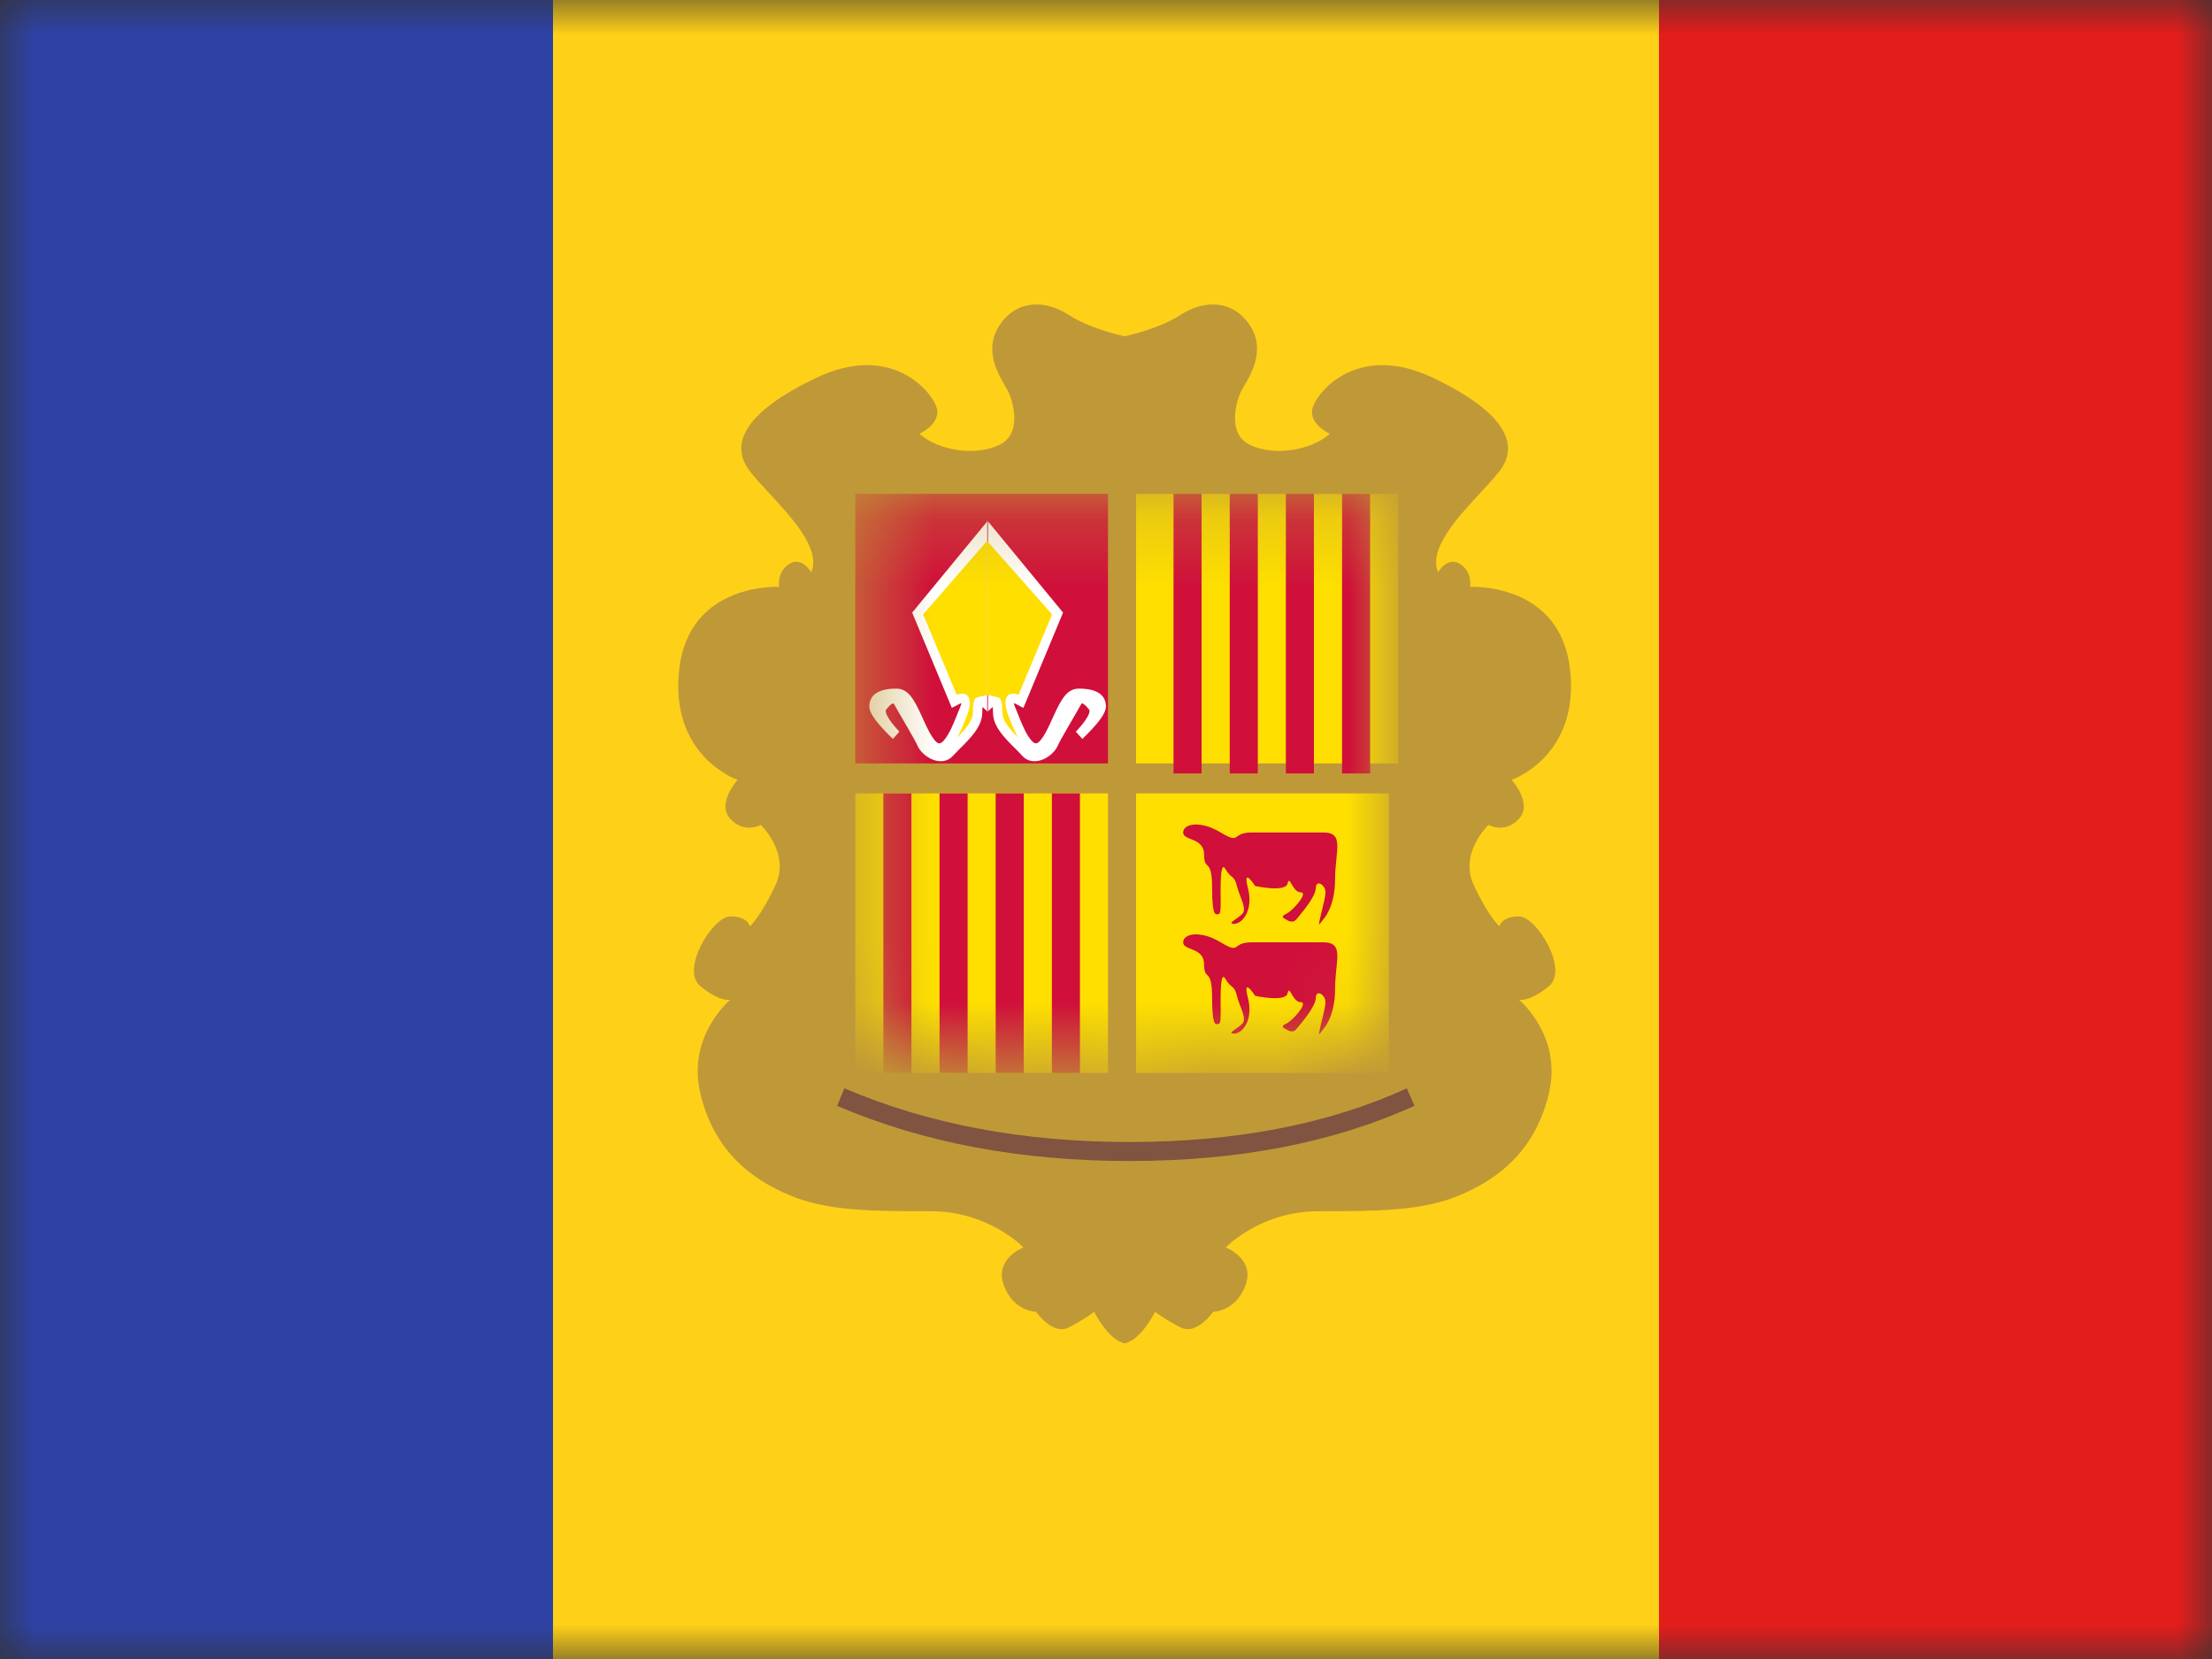 <svg width="32" height="24" viewBox="0 0 32 24" fill="none" xmlns="http://www.w3.org/2000/svg">
<rect x="0" y="0" width="32" height="24" fill="#333333" stroke="none"/>
<mask id="mask0" mask-type="alpha" maskUnits="userSpaceOnUse" x="0" y="0" width="32" height="24">
<rect width="32" height="24" fill="white"/>
</mask>
<g mask="url(#mask0)">
<path fill-rule="evenodd" clip-rule="evenodd" d="M8 0H24V24H8V0Z" fill="#FFD018"/>
<path fill-rule="evenodd" clip-rule="evenodd" d="M0 0H8V24H0V0Z" fill="#2E42A5"/>
<path fill-rule="evenodd" clip-rule="evenodd" d="M24 0H32V24H24V0Z" fill="#E31D1C"/>
<path fill-rule="evenodd" clip-rule="evenodd" d="M16.299 19.424C16.52 19.361 16.71 18.977 16.71 18.977C16.71 18.977 16.855 19.09 17.083 19.205C17.312 19.32 17.55 18.977 17.55 18.977C17.55 18.977 17.875 18.977 18.018 18.594C18.16 18.21 17.733 18.046 17.733 18.046C17.733 18.046 18.232 17.522 19.075 17.522C19.918 17.522 20.573 17.522 21.123 17.288C21.673 17.055 22.207 16.654 22.407 15.82C22.607 14.987 21.974 14.462 21.974 14.462C21.974 14.462 22.114 14.506 22.407 14.267C22.7 14.028 22.228 13.257 21.974 13.257C21.721 13.257 21.691 13.4 21.691 13.4C21.691 13.4 21.534 13.264 21.319 12.801C21.104 12.339 21.534 11.933 21.534 11.933C21.534 11.933 21.769 12.068 21.974 11.845C22.18 11.623 21.868 11.282 21.868 11.282C21.868 11.282 22.856 10.946 22.713 9.682C22.57 8.418 21.267 8.49 21.267 8.49C21.267 8.49 21.307 8.279 21.123 8.16C20.94 8.04 20.804 8.279 20.804 8.279C20.66 7.946 21.082 7.49 21.42 7.125C21.525 7.012 21.621 6.908 21.691 6.818C21.983 6.441 21.799 5.975 20.731 5.466C19.663 4.957 19.079 5.641 18.994 5.883C18.908 6.126 19.239 6.276 19.239 6.276C18.969 6.513 18.446 6.604 18.09 6.44C17.733 6.276 17.891 5.777 17.965 5.641C17.973 5.626 17.984 5.608 17.996 5.587C18.097 5.418 18.308 5.064 18.09 4.72C17.845 4.333 17.422 4.333 17.083 4.553C16.794 4.741 16.382 4.84 16.27 4.865C16.157 4.84 15.745 4.741 15.456 4.553C15.118 4.333 14.694 4.333 14.45 4.72C14.232 5.064 14.442 5.418 14.543 5.587C14.556 5.608 14.566 5.626 14.574 5.641C14.648 5.777 14.806 6.276 14.45 6.44C14.093 6.604 13.57 6.513 13.3 6.276C13.3 6.276 13.631 6.126 13.546 5.883C13.46 5.641 12.877 4.957 11.808 5.466C10.74 5.975 10.556 6.441 10.849 6.818C10.918 6.908 11.014 7.012 11.119 7.125C11.457 7.49 11.88 7.946 11.736 8.279C11.736 8.279 11.6 8.04 11.416 8.16C11.232 8.279 11.272 8.49 11.272 8.49C11.272 8.49 9.969 8.418 9.826 9.682C9.683 10.946 10.671 11.282 10.671 11.282C10.671 11.282 10.36 11.623 10.565 11.845C10.77 12.068 11.005 11.933 11.005 11.933C11.005 11.933 11.435 12.339 11.22 12.801C11.005 13.264 10.849 13.4 10.849 13.4C10.849 13.4 10.819 13.257 10.565 13.257C10.311 13.257 9.839 14.028 10.132 14.267C10.425 14.506 10.565 14.462 10.565 14.462C10.565 14.462 9.932 14.987 10.132 15.82C10.332 16.654 10.866 17.055 11.416 17.288C11.966 17.522 12.622 17.522 13.464 17.522C14.307 17.522 14.806 18.046 14.806 18.046C14.806 18.046 14.379 18.21 14.522 18.594C14.664 18.977 14.989 18.977 14.989 18.977C14.989 18.977 15.227 19.32 15.456 19.205C15.685 19.09 15.829 18.977 15.829 18.977C15.829 18.977 16.019 19.361 16.24 19.424V19.432C16.25 19.432 16.26 19.431 16.27 19.43C16.279 19.431 16.289 19.432 16.299 19.432V19.424Z" fill="#BF9937"/>
<path d="M12.11 15.998L12.215 15.744C13.423 16.261 14.797 16.521 16.339 16.521C17.88 16.521 19.218 16.262 20.352 15.745L20.463 15.997C19.291 16.53 17.916 16.796 16.339 16.796C14.762 16.796 13.352 16.53 12.11 15.998Z" fill="#805440"/>
<path fill-rule="evenodd" clip-rule="evenodd" d="M12.478 7.233H16.201H16.296H20.019V14.262C20.019 14.262 20.017 14.883 19.361 15.154C18.705 15.426 17.934 15.329 17.934 15.329C17.934 15.329 17.195 15.17 16.806 15.329C16.567 15.426 16.394 15.474 16.296 15.497V15.515C16.296 15.515 16.28 15.513 16.248 15.507C16.217 15.513 16.201 15.515 16.201 15.515V15.497C16.103 15.474 15.93 15.426 15.691 15.329C15.301 15.17 14.563 15.329 14.563 15.329C14.563 15.329 13.791 15.426 13.136 15.154C12.48 14.883 12.478 14.262 12.478 14.262V7.233Z" fill="#BF9937"/>
<mask id="mask1" mask-type="alpha" maskUnits="userSpaceOnUse" x="12" y="7" width="9" height="9">
<path fill-rule="evenodd" clip-rule="evenodd" d="M12.478 7.233H16.201H16.296H20.019V14.262C20.019 14.262 20.017 14.883 19.361 15.154C18.705 15.426 17.934 15.329 17.934 15.329C17.934 15.329 17.195 15.17 16.806 15.329C16.567 15.426 16.394 15.474 16.296 15.497V15.515C16.296 15.515 16.28 15.513 16.248 15.507C16.217 15.513 16.201 15.515 16.201 15.515V15.497C16.103 15.474 15.93 15.426 15.691 15.329C15.301 15.17 14.563 15.329 14.563 15.329C14.563 15.329 13.791 15.426 13.136 15.154C12.48 14.883 12.478 14.262 12.478 14.262V7.233Z" fill="white"/>
</mask>
<g mask="url(#mask1)">
<rect x="12.373" y="7.144" width="3.656" height="3.9" fill="#D00F3A"/>
<path fill-rule="evenodd" clip-rule="evenodd" d="M16.435 7.144H20.227V11.044H16.435V7.144Z" fill="#FEDF00"/>
<path fill-rule="evenodd" clip-rule="evenodd" d="M16.435 11.478H20.092V15.522H16.435V11.478Z" fill="#FEDF00"/>
<rect x="12.373" y="11.478" width="3.656" height="4.044" fill="#FEDF00"/>
<path fill-rule="evenodd" clip-rule="evenodd" d="M19.144 13.299C19.144 13.299 19.314 13.126 19.314 12.719C19.314 12.312 19.457 12.043 19.144 12.043C18.831 12.043 18.405 12.043 18.106 12.043C17.807 12.043 17.96 12.224 17.659 12.043C17.358 11.862 17.116 11.919 17.116 12.043C17.116 12.166 17.419 12.112 17.419 12.363C17.419 12.613 17.535 12.395 17.535 12.847C17.535 13.299 17.598 13.223 17.629 13.223C17.659 13.223 17.659 13.141 17.659 13.022C17.659 12.904 17.644 12.425 17.728 12.572C17.811 12.719 17.852 12.65 17.894 12.817C17.935 12.984 18.046 13.147 17.97 13.223C17.894 13.299 17.74 13.364 17.855 13.364C17.97 13.364 18.137 13.171 18.053 12.847C17.97 12.523 18.157 12.817 18.157 12.817C18.157 12.817 18.599 12.915 18.627 12.78C18.656 12.646 18.696 12.909 18.816 12.909C18.936 12.909 18.701 13.18 18.602 13.223C18.503 13.265 18.602 13.299 18.602 13.299C18.602 13.299 18.694 13.374 18.755 13.299C18.816 13.223 19.035 12.975 19.035 12.847C19.035 12.719 19.175 12.796 19.175 12.909C19.175 13.022 19.045 13.429 19.094 13.364C19.144 13.299 19.144 13.299 19.144 13.299Z" fill="#D00F3A"/>
<path fill-rule="evenodd" clip-rule="evenodd" d="M19.144 14.887C19.144 14.887 19.314 14.715 19.314 14.308C19.314 13.901 19.457 13.632 19.144 13.632C18.831 13.632 18.405 13.632 18.106 13.632C17.807 13.632 17.96 13.813 17.659 13.632C17.358 13.451 17.116 13.508 17.116 13.632C17.116 13.755 17.419 13.701 17.419 13.951C17.419 14.202 17.535 13.984 17.535 14.436C17.535 14.887 17.598 14.812 17.629 14.812C17.659 14.812 17.659 14.73 17.659 14.611C17.659 14.493 17.644 14.014 17.728 14.161C17.811 14.308 17.852 14.239 17.894 14.406C17.935 14.573 18.046 14.736 17.97 14.812C17.894 14.887 17.74 14.953 17.855 14.953C17.97 14.953 18.137 14.76 18.053 14.436C17.97 14.112 18.157 14.406 18.157 14.406C18.157 14.406 18.599 14.504 18.627 14.369C18.656 14.235 18.696 14.498 18.816 14.498C18.936 14.498 18.701 14.769 18.602 14.812C18.503 14.854 18.602 14.887 18.602 14.887C18.602 14.887 18.694 14.963 18.755 14.887C18.816 14.812 19.035 14.564 19.035 14.436C19.035 14.308 19.175 14.385 19.175 14.498C19.175 14.611 19.045 15.018 19.094 14.953C19.144 14.887 19.144 14.887 19.144 14.887Z" fill="#D00F3A"/>
<path fill-rule="evenodd" clip-rule="evenodd" d="M14.21 10.298C14.21 10.463 14.126 10.589 13.935 10.782L13.909 10.807L13.858 10.859C13.83 10.887 13.809 10.909 13.79 10.93C13.627 11.115 13.341 10.956 13.268 10.777C13.256 10.748 13.199 10.645 13.105 10.483L13.1 10.475L13.045 10.38L12.995 10.294C12.959 10.231 12.939 10.197 12.93 10.18C12.923 10.167 12.885 10.181 12.819 10.266C12.794 10.299 12.845 10.409 13.011 10.585L12.917 10.69C12.687 10.466 12.576 10.32 12.576 10.22C12.576 10.052 12.711 9.962 12.963 9.962C13.121 9.962 13.205 10.073 13.332 10.354L13.364 10.425C13.427 10.564 13.467 10.64 13.516 10.701C13.573 10.774 13.608 10.771 13.668 10.695C13.727 10.621 13.781 10.506 13.863 10.298C13.871 10.276 13.879 10.257 13.885 10.242C13.902 10.198 13.911 10.179 13.905 10.175C13.901 10.171 13.888 10.178 13.864 10.192C13.855 10.196 13.845 10.202 13.833 10.208L13.77 10.241L13.196 8.862L14.282 7.543V10.29L14.213 10.227C14.211 10.246 14.21 10.27 14.21 10.298ZM14.287 10.294L14.282 10.299V10.29L14.287 10.294ZM14.293 10.29V10.299L14.287 10.294L14.293 10.29ZM14.293 7.543L15.379 8.862L14.805 10.241L14.742 10.208C14.698 10.185 14.675 10.17 14.669 10.175C14.663 10.18 14.68 10.215 14.713 10.298C14.794 10.506 14.848 10.621 14.907 10.695C14.967 10.771 15.002 10.774 15.059 10.701C15.108 10.64 15.148 10.564 15.211 10.425L15.243 10.354C15.37 10.073 15.454 9.962 15.612 9.962C15.864 9.962 15.999 10.052 15.999 10.22C15.999 10.32 15.888 10.466 15.658 10.69L15.564 10.585C15.729 10.409 15.781 10.299 15.756 10.266C15.69 10.181 15.652 10.167 15.645 10.18C15.636 10.197 15.617 10.231 15.58 10.294L15.53 10.38L15.475 10.475L15.47 10.483C15.376 10.645 15.319 10.748 15.307 10.777C15.234 10.956 14.948 11.115 14.784 10.93C14.766 10.909 14.745 10.887 14.717 10.859C14.708 10.85 14.684 10.826 14.666 10.807C14.654 10.796 14.644 10.786 14.64 10.782C14.449 10.589 14.365 10.463 14.365 10.298C14.365 10.27 14.364 10.246 14.362 10.227L14.293 10.29V7.543ZM14.293 7.543L14.287 7.537L14.293 7.531V7.543ZM14.287 7.537L14.282 7.543V7.531L14.287 7.537ZM14.22 10.184L14.223 10.18L14.222 10.181L14.22 10.184Z" fill="white"/>
<path fill-rule="evenodd" clip-rule="evenodd" d="M14.278 10.05V7.823L15.22 8.888L14.736 10.05C14.558 9.988 14.496 10.119 14.588 10.353C14.642 10.493 14.685 10.593 14.728 10.671C14.567 10.508 14.501 10.407 14.501 10.298C14.501 10.209 14.492 10.149 14.471 10.109C14.461 10.09 14.376 10.072 14.322 10.06C14.301 10.056 14.284 10.052 14.278 10.05ZM13.839 10.05L13.355 8.888L14.274 7.831V10.058C14.268 10.06 14.252 10.063 14.233 10.067C14.185 10.076 14.114 10.09 14.104 10.109C14.083 10.149 14.075 10.209 14.075 10.298C14.075 10.407 14.008 10.508 13.847 10.671C13.889 10.593 13.933 10.493 13.988 10.353C14.079 10.119 14.017 9.988 13.839 10.05Z" fill="#FEDF00"/>
<path fill-rule="evenodd" clip-rule="evenodd" d="M13.185 11.478H12.779V15.522H13.185V11.478ZM13.998 11.478H13.592V15.522H13.998V11.478ZM14.404 11.478H14.81V15.522H14.404V11.478ZM15.623 11.478H15.217V15.522H15.623V11.478Z" fill="#D00F3A"/>
<path fill-rule="evenodd" clip-rule="evenodd" d="M17.383 7.144H16.977V11.189H17.383V7.144ZM18.196 7.144H17.79V11.189H18.196V7.144ZM18.602 7.144H19.008V11.189H18.602V7.144ZM19.821 7.144H19.415V11.189H19.821V7.144Z" fill="#D00F3A"/>
</g>
</g>
</svg>

